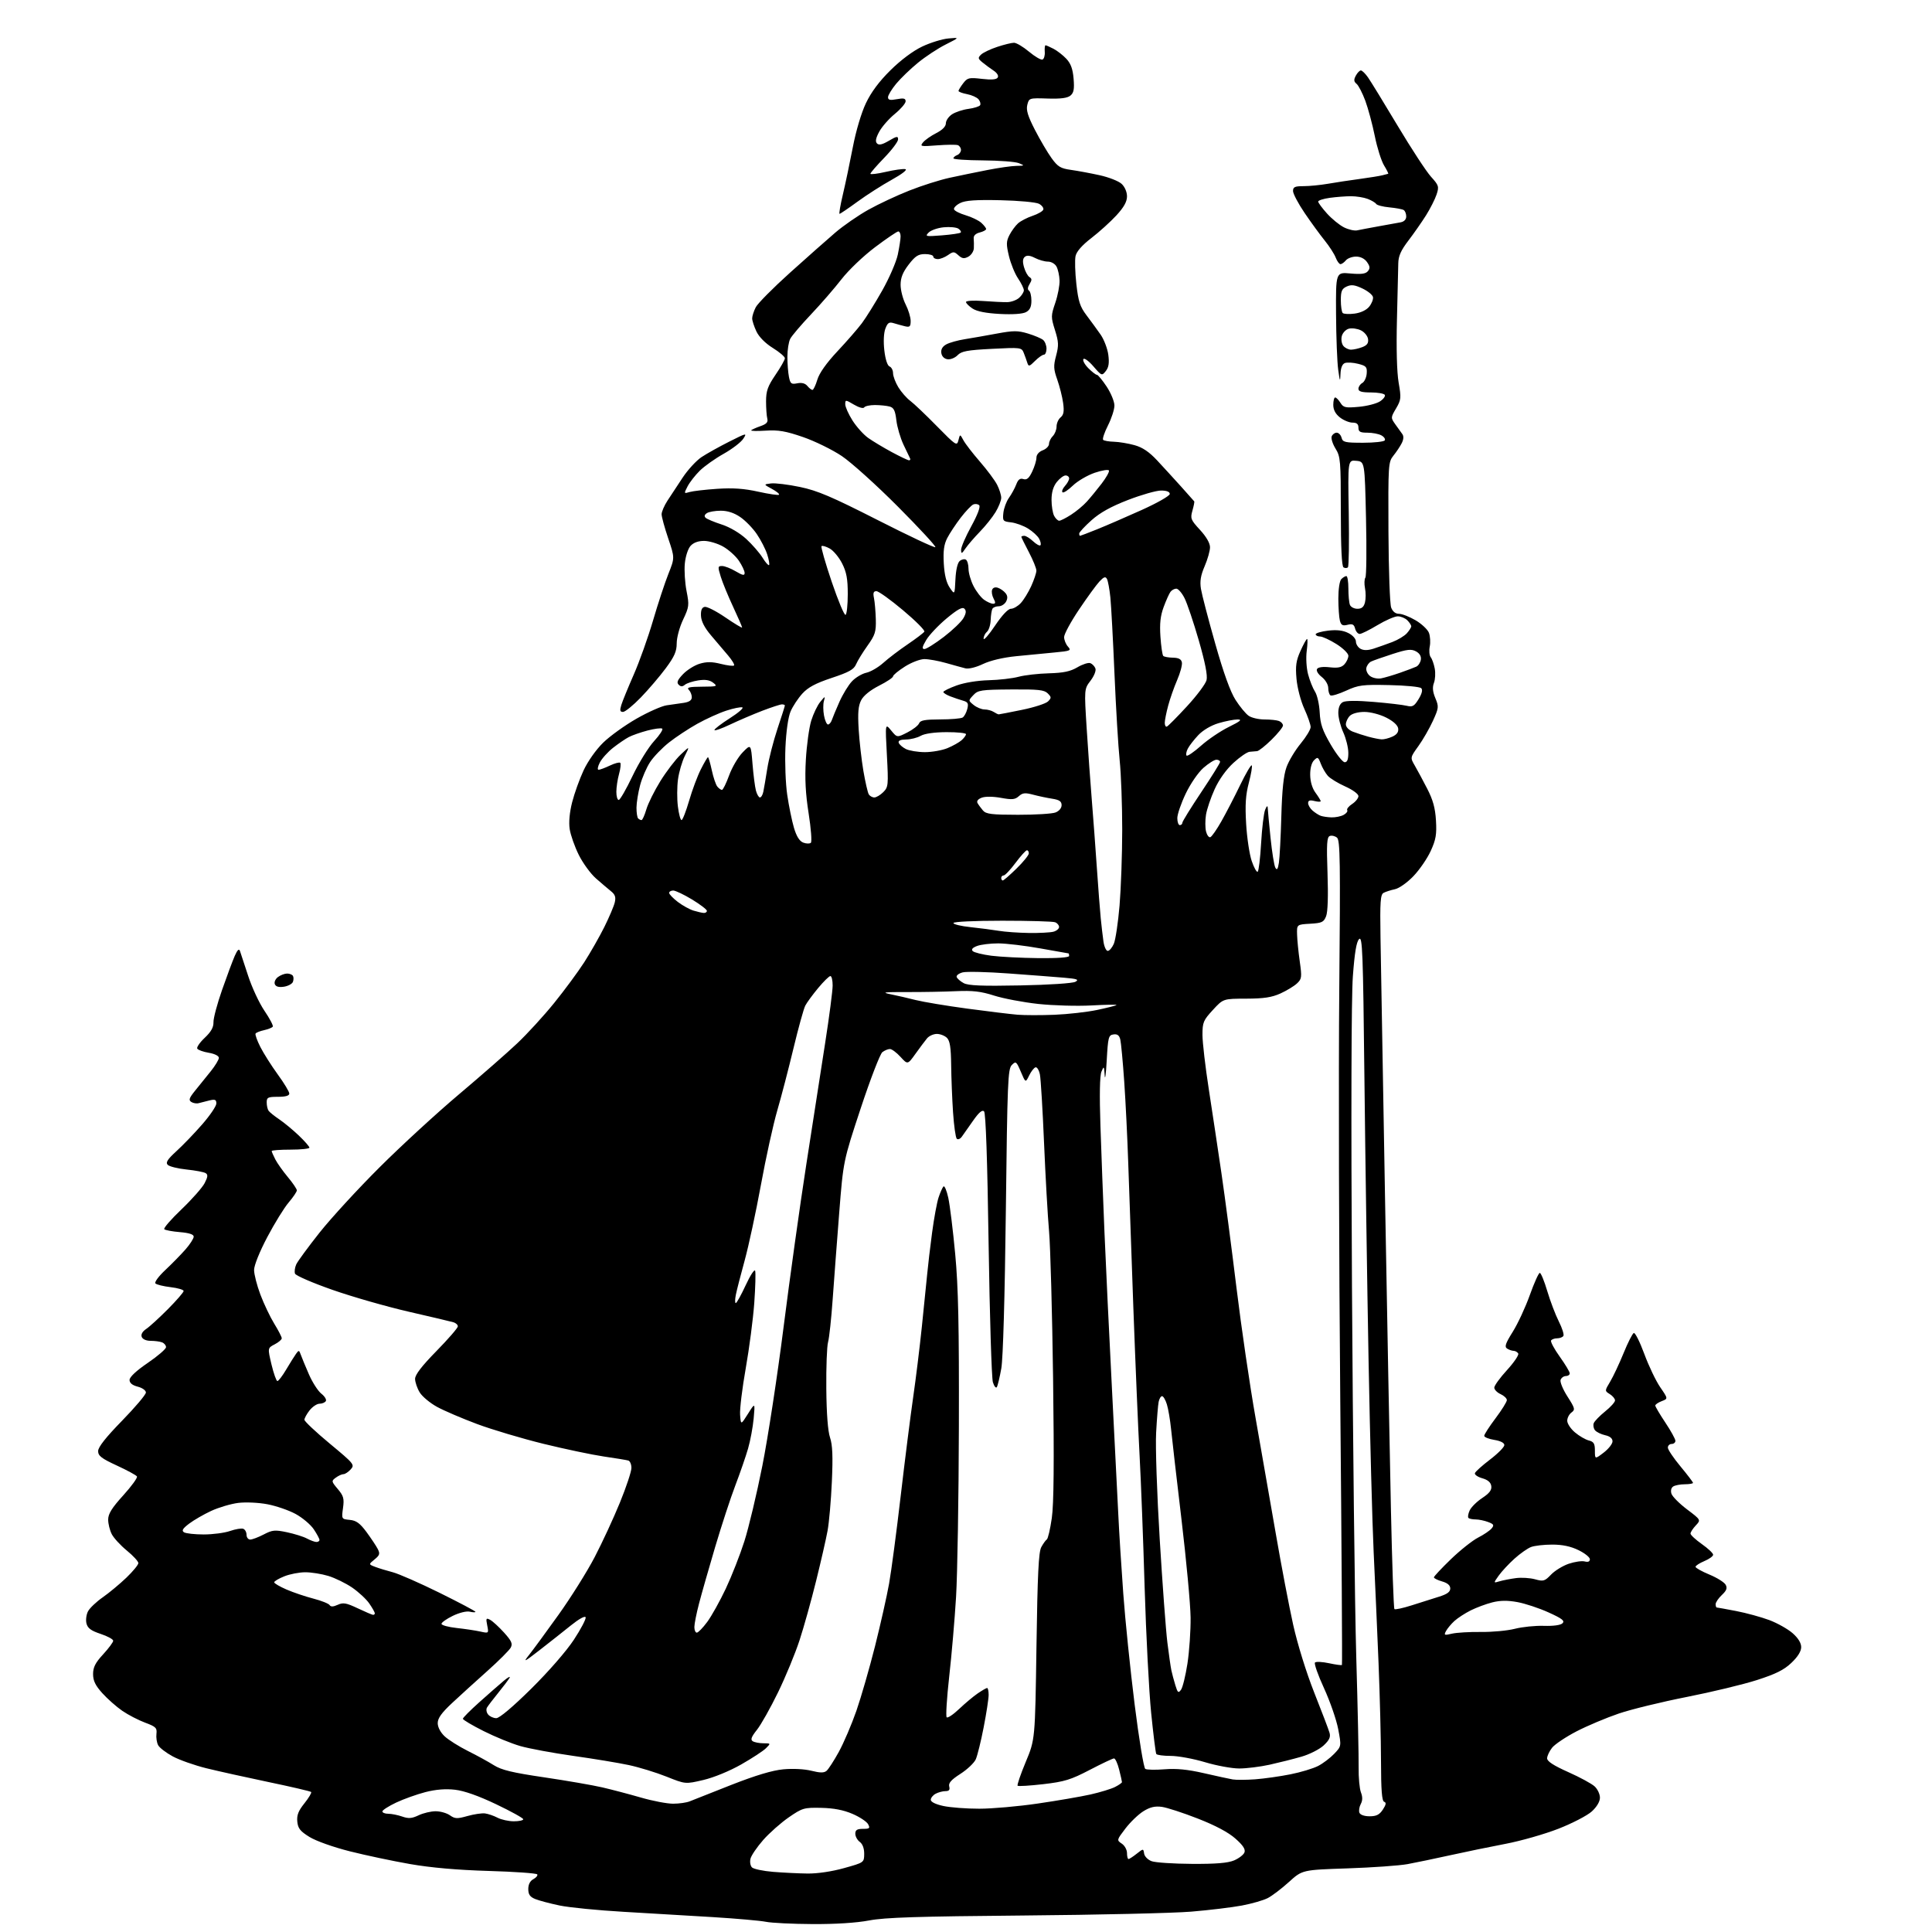 <?xml version="1.0" encoding="UTF-8" standalone="no"?>
<svg 
  version="1.1" 
  xmlns="http://www.w3.org/2000/svg" 
  xmlns:xlink="http://www.w3.org/1999/xlink" 
  xmlns:svg="http://www.w3.org/2000/svg"
  xmlns:rdf="http://www.w3.org/1999/02/22-rdf-syntax-ns#"
  xmlns:cc="http://creativecommons.org/ns#"
  xmlns:dc="http://purl.org/dc/elements/1.1/"
  viewBox="0 0 768 768"
  width="768"
  height="768"
>
<style>svg {background-color: white; }</style>"
<path stroke="none" fill="black" fill-rule="evenodd" d="M323.00,764.85C315.02,764.81 306.70,764.40 304.50,763.95C302.30,763.50 292.85,762.67 283.50,762.09C274.15,761.52 258.16,760.57 247.97,759.98C237.78,759.40 226.30,758.26 222.47,757.47C218.64,756.67 214.26,755.51 212.75,754.89C210.66,754.03 210.00,753.08 210.00,750.91C210.00,749.08 210.72,747.68 212.03,746.99C213.14,746.39 213.83,745.54 213.56,745.09C213.28,744.65 204.61,744.03 194.28,743.73C181.75,743.36 171.34,742.44 163.00,740.99C156.12,739.79 145.34,737.51 139.04,735.92C132.50,734.27 125.64,731.83 123.04,730.23C119.33,727.94 118.44,726.82 118.18,724.10C117.93,721.55 118.61,719.83 121.03,716.82C122.77,714.64 123.96,712.63 123.68,712.34C123.39,712.05 115.80,710.28 106.83,708.41C97.85,706.53 86.67,704.05 82.00,702.90C77.33,701.74 71.33,699.63 68.68,698.20C66.03,696.77 63.41,694.77 62.87,693.75C62.32,692.73 62.01,690.69 62.19,689.23C62.46,686.87 61.96,686.37 57.65,684.77C54.99,683.78 50.91,681.66 48.60,680.07C46.28,678.47 42.72,675.33 40.69,673.08C37.91,670.00 37.00,668.13 37.00,665.47C37.00,662.76 37.91,660.96 41.00,657.62C43.20,655.23 45.00,652.80 45.00,652.22C45.00,651.64 42.75,650.41 40.00,649.50C36.18,648.23 34.85,647.25 34.37,645.34C34.03,643.97 34.31,641.79 35.00,640.50C35.69,639.21 38.33,636.70 40.88,634.93C43.42,633.15 47.64,629.64 50.25,627.14C52.86,624.63 55.00,622.03 55.00,621.35C55.00,620.68 52.95,618.45 50.44,616.39C47.93,614.34 45.23,611.40 44.44,609.88C43.65,608.35 43.00,605.74 43.00,604.07C43.00,601.77 44.44,599.45 49.00,594.42C52.30,590.78 54.75,587.40 54.44,586.91C54.14,586.41 50.54,584.46 46.44,582.57C40.31,579.74 39.00,578.72 39.01,576.82C39.01,575.25 42.07,571.37 48.51,564.77C53.73,559.42 58.00,554.37 58.00,553.55C58.00,552.71 56.58,551.69 54.75,551.22C52.57,550.65 51.50,549.77 51.50,548.54C51.50,547.39 54.19,544.88 58.75,541.77C62.74,539.05 66.00,536.23 66.00,535.52C66.00,534.80 65.29,533.94 64.42,533.61C63.55,533.27 61.51,533.00 59.89,533.00C58.13,533.00 56.69,532.37 56.34,531.44C55.96,530.45 56.62,529.28 58.12,528.28C59.43,527.41 63.31,523.86 66.75,520.40C70.19,516.93 73.00,513.69 73.00,513.19C73.00,512.69 70.67,512.00 67.83,511.67C64.98,511.33 62.27,510.67 61.79,510.19C61.31,509.71 63.05,507.35 65.72,504.85C68.35,502.38 71.96,498.69 73.75,496.65C75.54,494.60 77.00,492.33 77.00,491.59C77.00,490.69 75.21,490.10 71.50,489.79C68.48,489.54 65.69,489.02 65.30,488.63C64.91,488.25 68.00,484.68 72.16,480.72C76.31,476.75 80.45,472.06 81.35,470.31C82.63,467.82 82.72,466.94 81.75,466.34C81.06,465.91 77.65,465.26 74.17,464.90C70.69,464.54 67.31,463.70 66.67,463.04C65.77,462.11 66.57,460.86 70.15,457.59C72.71,455.26 77.32,450.47 80.40,446.93C83.48,443.40 86.00,439.68 86.00,438.65C86.00,437.12 85.50,436.90 83.25,437.44C81.74,437.80 79.83,438.29 79.00,438.52C78.17,438.76 76.86,438.55 76.07,438.06C74.90,437.32 75.17,436.51 77.57,433.54C79.18,431.55 81.96,428.10 83.75,425.88C85.54,423.66 87.00,421.24 87.00,420.51C87.00,419.73 85.33,418.89 83.01,418.50C80.81,418.13 78.74,417.39 78.42,416.86C78.09,416.34 79.42,414.39 81.38,412.55C83.91,410.16 84.91,408.38 84.86,406.35C84.81,404.78 86.35,399.00 88.28,393.50C90.20,388.00 92.47,381.93 93.31,380.00C94.36,377.61 95.02,376.98 95.38,378.00C95.68,378.82 97.14,383.27 98.63,387.87C100.12,392.47 103.04,398.74 105.12,401.80C107.20,404.86 108.69,407.70 108.44,408.10C108.18,408.51 106.64,409.14 105.00,409.50C103.36,409.86 101.83,410.47 101.59,410.86C101.35,411.25 102.20,413.64 103.49,416.18C104.78,418.72 107.89,423.63 110.41,427.10C112.94,430.56 115.00,433.99 115.00,434.70C115.00,435.57 113.53,436.00 110.50,436.00C106.50,436.00 106.00,436.25 106.02,438.25C106.02,439.49 106.36,440.97 106.77,441.55C107.17,442.12 109.08,443.66 111.00,444.95C112.92,446.25 116.41,449.13 118.75,451.36C121.09,453.59 123.00,455.77 123.00,456.21C123.00,456.64 119.62,457.00 115.50,457.00C111.38,457.00 108.00,457.25 108.00,457.55C108.00,457.85 108.65,459.35 109.44,460.88C110.23,462.41 112.48,465.58 114.44,467.93C116.40,470.27 118.00,472.64 118.00,473.19C118.00,473.73 116.54,475.90 114.75,478.00C112.96,480.10 109.14,486.29 106.25,491.77C103.17,497.61 101.00,503.01 101.00,504.84C101.00,506.55 102.13,510.97 103.52,514.65C104.91,518.33 107.38,523.52 109.02,526.19C110.66,528.85 112.00,531.46 112.00,531.99C112.00,532.52 110.73,533.60 109.18,534.40C106.37,535.86 106.37,535.86 107.93,542.43C108.80,546.04 109.85,548.99 110.27,548.99C110.70,549.00 112.28,546.93 113.77,544.41C115.27,541.88 117.03,539.07 117.68,538.16C118.75,536.64 118.92,536.67 119.56,538.50C119.95,539.60 121.40,543.11 122.79,546.30C124.18,549.50 126.41,552.97 127.74,554.01C129.08,555.06 129.88,556.39 129.52,556.96C129.17,557.53 128.04,558.00 127.01,558.00C125.99,558.00 124.21,559.19 123.07,560.63C121.93,562.08 121.01,563.77 121.01,564.38C121.02,565.00 125.55,569.26 131.08,573.85C140.77,581.89 141.07,582.26 139.41,584.10C138.47,585.14 137.17,586.00 136.54,586.00C135.90,586.00 134.53,586.62 133.50,587.38C131.68,588.71 131.71,588.87 134.28,591.92C136.58,594.65 136.87,595.70 136.35,599.47C135.75,603.84 135.76,603.86 139.05,604.18C141.62,604.43 143.08,605.49 145.68,609.00C147.50,611.48 149.52,614.50 150.15,615.72C151.13,617.62 150.95,618.22 148.90,619.89C146.50,621.84 146.50,621.84 149.13,622.85C150.57,623.40 153.72,624.37 156.13,624.99C158.53,625.62 166.91,629.30 174.75,633.17C182.59,637.05 189.00,640.44 189.00,640.72C189.00,640.99 187.99,640.97 186.75,640.67C185.46,640.36 182.58,641.07 180.00,642.32C177.53,643.52 175.50,644.95 175.50,645.50C175.50,646.05 178.20,646.79 181.50,647.15C184.80,647.51 189.03,648.14 190.91,648.56C194.31,649.31 194.31,649.31 193.68,646.13C193.11,643.28 193.23,643.05 194.86,643.92C195.86,644.46 198.33,646.73 200.36,648.97C203.37,652.31 203.86,653.40 203.02,654.96C202.46,656.00 198.31,660.15 193.80,664.18C189.28,668.21 182.98,673.93 179.80,676.90C175.54,680.87 174.00,683.01 174.00,684.97C174.00,686.58 175.09,688.65 176.75,690.21C178.26,691.63 182.41,694.24 185.96,696.02C189.52,697.79 194.17,700.34 196.30,701.69C199.35,703.61 203.63,704.65 216.34,706.52C225.23,707.83 235.65,709.64 239.50,710.53C243.35,711.43 250.26,713.25 254.86,714.58C259.46,715.91 265.18,717.00 267.56,717.00C269.95,717.00 272.94,716.57 274.20,716.05C275.47,715.53 282.91,712.58 290.74,709.51C300.42,705.72 307.04,703.73 311.41,703.33C315.17,702.98 319.80,703.22 322.52,703.90C325.99,704.77 327.55,704.79 328.55,703.95C329.30,703.34 331.50,699.93 333.45,696.39C335.39,692.85 338.53,685.52 340.42,680.10C342.30,674.68 345.64,663.10 347.84,654.37C350.03,645.64 352.55,634.45 353.43,629.50C354.31,624.55 356.40,608.80 358.06,594.50C359.73,580.20 361.95,562.65 362.99,555.50C364.03,548.35 365.58,535.75 366.44,527.50C367.30,519.25 368.26,509.80 368.57,506.50C368.87,503.20 369.75,495.77 370.52,490.00C371.29,484.23 372.45,477.93 373.10,476.00C373.74,474.07 374.61,472.12 375.03,471.65C375.45,471.19 376.32,473.21 376.96,476.15C377.60,479.09 378.84,489.15 379.71,498.50C380.95,511.72 381.27,526.96 381.17,567.00C381.10,595.33 380.59,625.83 380.05,634.79C379.51,643.75 378.28,658.02 377.32,666.50C376.37,674.98 375.92,682.25 376.32,682.65C376.71,683.05 378.94,681.56 381.27,679.34C383.60,677.13 386.92,674.34 388.65,673.16C390.39,671.97 392.08,671.00 392.40,671.00C392.73,671.00 393.00,672.24 393.00,673.75C393.00,675.26 392.11,681.06 391.02,686.64C389.94,692.22 388.52,697.96 387.87,699.39C387.21,700.82 384.47,703.42 381.76,705.15C378.12,707.49 376.97,708.79 377.33,710.15C377.68,711.49 377.27,712.00 375.84,712.00C374.76,712.00 373.00,712.47 371.93,713.04C370.87,713.60 370.00,714.69 370.00,715.45C370.00,716.30 371.94,717.25 375.05,717.92C377.83,718.51 384.24,719.00 389.30,718.99C394.36,718.99 404.80,718.07 412.50,716.94C420.20,715.82 429.65,714.19 433.50,713.33C437.35,712.46 441.74,711.12 443.25,710.35C444.76,709.58 446.00,708.71 446.00,708.42C446.00,708.12 445.50,705.89 444.88,703.44C444.27,701.00 443.35,699.00 442.84,699.00C442.34,699.00 438.00,701.05 433.21,703.55C425.67,707.48 423.19,708.25 414.76,709.23C409.41,709.85 404.80,710.13 404.52,709.86C404.24,709.58 405.69,705.33 407.74,700.42C411.47,691.50 411.47,691.50 412.01,654.50C412.43,625.84 412.86,616.94 413.93,615.00C414.68,613.62 415.67,612.25 416.13,611.95C416.59,611.65 417.48,607.83 418.11,603.45C418.91,597.86 419.06,581.43 418.62,548.00C418.27,521.88 417.55,495.55 417.02,489.50C416.48,483.45 415.59,467.66 415.03,454.42C414.47,441.17 413.73,428.89 413.38,427.13C413.02,425.36 412.23,424.09 411.62,424.28C411.00,424.48 409.86,425.95 409.09,427.55C407.67,430.45 407.67,430.45 405.80,426.05C404.03,421.89 403.83,421.74 402.21,423.36C400.65,424.92 400.44,430.06 399.84,481.29C399.43,515.76 398.73,539.99 398.04,543.93C397.41,547.46 396.61,550.82 396.26,551.39C395.91,551.96 395.20,551.09 394.69,549.46C394.18,547.83 393.42,523.17 392.99,494.66C392.50,461.07 391.86,442.46 391.18,441.78C390.46,441.06 389.12,442.20 386.82,445.49C384.99,448.10 382.97,450.97 382.33,451.87C381.69,452.76 380.79,453.12 380.33,452.67C379.87,452.21 379.21,447.49 378.85,442.17C378.49,436.85 378.16,428.37 378.10,423.32C378.02,416.41 377.61,413.75 376.43,412.57C375.56,411.71 373.76,411.00 372.42,411.00C371.08,411.00 369.33,411.79 368.52,412.75C367.72,413.71 365.66,416.47 363.94,418.87C360.81,423.24 360.81,423.24 357.96,420.12C356.40,418.40 354.50,417.00 353.75,417.00C353.00,417.00 351.65,417.56 350.75,418.25C349.85,418.94 345.99,428.95 342.17,440.50C335.23,461.50 335.23,461.50 333.61,482.00C332.72,493.27 331.55,508.80 331.00,516.50C330.46,524.20 329.63,531.85 329.17,533.50C328.70,535.15 328.39,543.48 328.47,552.00C328.56,561.94 329.09,568.92 329.95,571.45C330.94,574.38 331.13,578.92 330.68,588.95C330.35,596.40 329.58,605.20 328.97,608.50C328.37,611.80 326.31,620.80 324.40,628.50C322.50,636.20 319.55,646.77 317.84,652.00C316.14,657.23 312.29,666.55 309.29,672.72C306.29,678.89 302.51,685.60 300.89,687.64C298.66,690.44 298.26,691.55 299.22,692.16C299.92,692.60 301.84,692.98 303.47,692.98C306.43,693.00 306.43,693.01 304.47,694.96C303.39,696.04 298.95,698.94 294.62,701.41C290.05,704.01 283.74,706.60 279.61,707.57C272.47,709.25 272.47,709.25 264.95,706.24C260.81,704.59 254.07,702.52 249.96,701.64C245.86,700.76 235.91,699.12 227.87,697.99C219.82,696.85 210.37,695.10 206.87,694.10C203.36,693.10 196.79,690.41 192.25,688.13C187.71,685.85 184.00,683.65 184.00,683.24C184.00,682.83 186.95,679.87 190.55,676.65C194.15,673.43 198.51,669.60 200.25,668.15C201.99,666.69 203.02,666.17 202.54,667.00C202.05,667.83 200.01,670.52 198.00,673.00C195.99,675.48 194.00,678.08 193.58,678.79C193.17,679.51 193.37,680.74 194.04,681.54C194.70,682.34 196.16,683.00 197.28,683.00C198.54,683.00 203.85,678.52 211.17,671.29C218.06,664.48 225.14,656.35 228.11,651.84C230.91,647.57 233.02,643.56 232.80,642.91C232.57,642.21 230.19,643.52 226.95,646.12C223.95,648.54 218.35,652.96 214.50,655.95C208.35,660.73 207.83,660.97 210.25,657.94C211.76,656.05 217.03,648.88 221.95,642.00C226.88,635.12 233.37,624.77 236.38,619.00C239.39,613.23 243.91,603.46 246.42,597.31C248.94,591.16 251.00,584.95 251.00,583.53C251.00,582.10 250.44,580.78 249.75,580.58C249.06,580.38 244.68,579.66 240.00,578.98C235.32,578.29 224.53,576.02 216.00,573.93C207.47,571.83 195.64,568.30 189.69,566.09C183.75,563.87 176.59,560.81 173.78,559.28C170.97,557.75 167.84,555.15 166.84,553.50C165.83,551.85 165.01,549.43 165.00,548.12C165.00,546.48 167.64,543.04 173.50,537.06C178.18,532.28 182.00,527.87 182.00,527.25C182.00,526.64 181.21,525.90 180.25,525.62C179.29,525.33 171.30,523.45 162.50,521.43C153.70,519.41 140.05,515.50 132.17,512.74C124.28,509.98 117.58,507.08 117.28,506.30C116.98,505.51 117.20,503.86 117.76,502.62C118.33,501.38 122.52,495.67 127.07,489.93C131.63,484.19 142.36,472.51 150.93,463.98C159.49,455.44 173.70,442.39 182.49,434.98C191.28,427.56 201.71,418.44 205.65,414.70C209.60,410.97 216.19,403.77 220.29,398.70C224.39,393.64 229.77,386.35 232.25,382.50C234.72,378.65 238.31,372.35 240.23,368.50C242.14,364.65 244.01,360.26 244.37,358.76C244.88,356.64 244.54,355.61 242.86,354.26C241.66,353.29 238.97,351.00 236.88,349.17C234.79,347.33 231.73,343.15 230.09,339.86C228.45,336.58 226.82,331.95 226.46,329.58C226.05,326.85 226.41,322.94 227.44,318.89C228.34,315.37 230.38,309.68 231.99,306.22C233.70,302.57 236.96,297.96 239.79,295.20C242.47,292.59 248.45,288.29 253.08,285.65C257.71,283.01 263.07,280.64 265.00,280.37C266.93,280.11 269.96,279.67 271.75,279.40C274.00,279.06 275.00,278.37 275.00,277.15C275.00,276.19 274.46,274.86 273.80,274.20C272.87,273.27 274.03,272.99 279.05,272.97C285.06,272.94 285.36,272.83 283.50,271.40C282.09,270.31 280.34,270.04 277.55,270.47C275.38,270.81 273.00,271.59 272.26,272.20C271.27,273.02 270.61,273.01 269.76,272.16C268.90,271.30 269.33,270.27 271.52,267.98C273.11,266.32 276.09,264.45 278.14,263.84C280.91,263.01 283.05,263.03 286.55,263.91C289.13,264.56 291.49,264.84 291.79,264.54C292.10,264.24 291.03,262.44 289.42,260.55C287.81,258.66 284.77,255.07 282.65,252.58C280.08,249.56 278.75,246.97 278.65,244.81C278.55,242.55 278.99,241.47 280.12,241.24C281.01,241.05 284.72,242.95 288.37,245.45C292.02,247.94 295.00,249.74 295.00,249.43C295.00,249.12 293.39,245.41 291.41,241.18C289.44,236.96 287.23,231.59 286.51,229.25C285.29,225.31 285.33,225.00 287.04,225.00C288.06,225.00 290.49,225.94 292.44,227.10C295.25,228.76 296.00,228.89 296.00,227.75C296.00,226.95 294.97,224.77 293.72,222.91C292.47,221.05 289.65,218.52 287.47,217.28C285.29,216.04 281.88,215.03 279.90,215.02C277.57,215.01 275.68,215.70 274.51,216.99C273.49,218.12 272.50,221.16 272.23,224.00C271.96,226.76 272.27,231.70 272.92,234.98C274.02,240.57 273.93,241.27 271.54,246.32C270.12,249.32 269.00,253.48 269.00,255.74C269.00,258.94 268.10,260.99 264.65,265.64C262.26,268.86 257.80,274.09 254.74,277.25C251.68,280.41 248.49,283.00 247.66,283.00C246.46,283.00 246.32,282.41 246.98,280.25C247.44,278.74 249.67,273.30 251.92,268.17C254.18,263.04 257.63,253.36 259.59,246.67C261.55,239.98 264.30,231.63 265.70,228.12C268.24,221.74 268.24,221.74 265.62,214.00C264.18,209.74 263.00,205.44 263.00,204.43C263.00,203.43 264.04,201.01 265.31,199.05C266.58,197.10 269.31,192.96 271.37,189.85C273.43,186.74 276.81,183.07 278.89,181.69C280.96,180.32 285.91,177.56 289.88,175.56C296.83,172.06 297.03,172.02 295.45,174.43C294.55,175.81 291.04,178.49 287.66,180.39C284.27,182.29 280.01,185.31 278.18,187.11C276.35,188.91 274.17,191.71 273.33,193.33C271.83,196.24 271.84,196.27 274.15,195.58C275.44,195.20 280.38,194.63 285.11,194.31C291.37,193.89 295.83,194.21 301.44,195.46C305.69,196.40 309.39,196.94 309.67,196.66C309.96,196.38 308.68,195.33 306.84,194.34C303.50,192.53 303.50,192.53 306.50,192.17C308.15,191.97 313.32,192.60 318.00,193.58C324.96,195.03 330.55,197.41 348.87,206.72C361.17,212.98 371.50,217.84 371.82,217.51C372.14,217.19 365.45,209.94 356.95,201.41C348.45,192.87 338.40,183.81 334.62,181.28C330.83,178.74 323.90,175.35 319.20,173.73C312.33,171.36 309.44,170.87 304.37,171.19C300.91,171.41 298.32,171.34 298.61,171.04C298.90,170.75 300.57,170.00 302.32,169.39C304.72,168.55 305.38,167.82 305.01,166.39C304.74,165.35 304.52,162.25 304.52,159.50C304.53,155.38 305.18,153.54 308.26,149.01C310.32,146.00 312.00,143.03 312.00,142.41C312.00,141.80 309.84,139.95 307.19,138.31C304.24,136.48 301.72,133.94 300.69,131.76C299.76,129.80 299.00,127.46 299.00,126.55C299.00,125.64 299.65,123.65 300.43,122.13C301.22,120.60 307.33,114.44 314.01,108.43C320.69,102.42 328.79,95.24 332.01,92.49C335.22,89.73 341.15,85.63 345.18,83.38C349.20,81.13 356.55,77.69 361.50,75.74C366.45,73.78 373.65,71.50 377.50,70.67C381.35,69.83 388.11,68.44 392.52,67.58C396.94,66.71 402.11,65.97 404.02,65.94C407.37,65.88 407.41,65.83 405.00,64.85C403.62,64.29 397.21,63.80 390.75,63.76C384.29,63.72 379.00,63.35 379.00,62.95C379.00,62.54 379.68,61.95 380.50,61.64C381.32,61.32 382.00,60.41 382.00,59.61C382.00,58.82 381.44,57.96 380.75,57.70C380.06,57.45 376.35,57.49 372.50,57.78C365.94,58.29 365.59,58.22 366.93,56.59C367.72,55.63 370.08,53.98 372.18,52.91C374.64,51.65 376.00,50.26 376.00,49.00C376.00,47.93 377.11,46.32 378.46,45.43C379.82,44.55 382.75,43.57 384.99,43.28C387.22,42.98 389.30,42.32 389.61,41.82C389.92,41.32 389.64,40.27 388.99,39.48C388.33,38.70 386.27,37.77 384.40,37.42C382.53,37.06 381.01,36.49 381.02,36.14C381.03,35.79 381.88,34.42 382.89,33.10C384.58,30.90 385.21,30.75 390.31,31.35C394.15,31.80 396.11,31.64 396.61,30.82C397.04,30.12 396.38,29.00 394.97,28.07C393.67,27.21 391.68,25.74 390.55,24.81C388.73,23.32 388.67,22.97 390.00,21.69C390.82,20.90 393.72,19.52 396.43,18.63C399.14,17.73 402.13,17.00 403.08,17.00C404.03,17.00 406.72,18.59 409.04,20.54C411.37,22.48 413.78,23.90 414.39,23.68C415.00,23.46 415.42,22.09 415.31,20.64C415.21,19.19 415.34,18.00 415.61,18.00C415.88,18.00 417.31,18.63 418.80,19.40C420.28,20.18 422.59,21.97 423.92,23.40C425.66,25.26 426.46,27.47 426.77,31.28C427.12,35.43 426.84,36.89 425.51,38.00C424.31,38.99 421.61,39.34 416.43,39.17C409.15,38.93 409.05,38.97 408.37,41.67C407.85,43.75 408.57,46.13 411.41,51.65C413.47,55.64 416.44,60.69 418.03,62.88C420.49,66.29 421.61,66.96 425.71,67.53C428.34,67.90 433.48,68.85 437.11,69.65C440.75,70.45 444.69,71.99 445.86,73.09C447.12,74.26 448.00,76.30 448.00,78.06C448.00,80.18 446.77,82.38 443.75,85.66C441.41,88.19 436.95,92.23 433.83,94.63C430.14,97.47 427.95,99.97 427.55,101.78C427.21,103.31 427.36,108.31 427.87,112.89C428.65,119.86 429.31,121.90 431.93,125.36C433.65,127.64 436.17,131.09 437.52,133.03C438.87,134.98 440.24,138.58 440.57,141.03C441.00,144.30 440.73,146.04 439.57,147.50C438.02,149.46 437.92,149.42 434.63,145.62C432.79,143.48 431.00,142.19 430.66,142.75C430.31,143.30 431.21,144.94 432.65,146.38C434.09,147.82 435.62,149.00 436.04,149.00C436.47,149.00 438.20,151.10 439.91,153.67C441.61,156.24 443.00,159.63 443.00,161.20C443.00,162.78 441.84,166.35 440.43,169.13C439.02,171.92 438.16,174.49 438.52,174.85C438.87,175.21 440.82,175.55 442.83,175.60C444.85,175.66 448.52,176.27 451.00,176.96C454.18,177.84 456.81,179.62 460.00,183.04C462.47,185.70 466.75,190.36 469.50,193.42C472.25,196.47 474.60,199.11 474.73,199.30C474.86,199.48 474.53,201.14 474.01,202.98C473.12,206.08 473.34,206.65 477.02,210.64C479.52,213.35 481.00,215.92 481.00,217.54C481.00,218.97 480.04,222.35 478.87,225.07C477.29,228.74 476.91,231.06 477.39,234.07C477.75,236.29 480.29,246.06 483.05,255.76C486.37,267.50 489.09,275.02 491.15,278.23C492.85,280.89 495.19,283.72 496.35,284.53C497.50,285.34 500.33,286.00 502.64,286.00C504.95,286.00 507.55,286.27 508.42,286.61C509.29,286.94 510.00,287.75 510.00,288.40C510.00,289.05 507.96,291.58 505.47,294.03C502.98,296.48 500.39,298.53 499.72,298.59C499.05,298.65 497.70,298.76 496.73,298.85C495.75,298.93 492.87,300.91 490.32,303.25C487.45,305.88 484.60,309.85 482.86,313.68C481.31,317.07 479.76,321.66 479.40,323.88C479.05,326.09 479.06,329.08 479.42,330.52C479.78,331.96 480.54,332.99 481.11,332.80C481.69,332.60 483.67,329.76 485.53,326.47C487.39,323.19 490.74,316.72 492.97,312.10C495.21,307.49 497.28,303.95 497.58,304.24C497.87,304.54 497.36,307.64 496.44,311.14C495.16,316.01 494.91,319.85 495.36,327.50C495.68,333.00 496.68,339.64 497.57,342.25C498.46,344.86 499.53,346.79 499.94,346.54C500.35,346.28 500.97,341.19 501.31,335.21C501.65,329.24 502.37,323.26 502.90,321.93C503.52,320.37 503.90,320.09 503.94,321.14C503.97,322.05 504.48,327.42 505.06,333.08C505.64,338.75 506.50,344.07 506.97,344.91C507.61,346.06 507.97,345.57 508.38,342.97C508.68,341.06 509.12,332.75 509.35,324.50C509.64,313.98 510.25,308.14 511.41,304.95C512.31,302.45 514.84,298.24 517.03,295.59C519.21,292.95 521.00,289.99 521.00,289.01C521.00,288.04 519.86,284.76 518.47,281.72C517.05,278.61 515.70,273.42 515.38,269.85C514.92,264.69 515.22,262.61 516.96,258.75C518.13,256.14 519.31,254.00 519.58,254.00C519.85,254.00 519.78,256.15 519.44,258.78C519.08,261.46 519.32,265.51 519.98,268.03C520.63,270.49 521.87,273.61 522.74,274.96C523.61,276.31 524.44,280.01 524.60,283.18C524.83,287.82 525.68,290.31 528.98,295.97C531.24,299.84 533.74,303.00 534.54,303.00C535.56,303.00 535.99,301.88 535.98,299.25C535.97,297.19 535.07,293.54 533.98,291.14C532.89,288.74 532.00,285.27 532.00,283.43C532.00,281.21 532.62,279.74 533.81,279.10C534.95,278.49 539.47,278.46 546.06,279.02C551.80,279.50 557.71,280.19 559.20,280.56C561.51,281.12 562.19,280.73 563.93,277.88C565.26,275.69 565.61,274.21 564.96,273.56C564.42,273.02 558.70,272.46 552.24,272.33C541.61,272.10 540.01,272.31 535.15,274.53C532.20,275.88 529.39,276.74 528.89,276.43C528.40,276.13 528.00,274.82 528.00,273.51C528.00,272.16 526.90,270.28 525.42,269.11C523.93,267.95 523.14,266.59 523.55,265.92C523.99,265.21 525.90,264.95 528.59,265.26C531.85,265.62 533.30,265.32 534.46,264.04C535.31,263.11 536.00,261.59 536.00,260.67C536.00,259.75 533.86,257.66 531.25,256.02C528.64,254.38 525.71,253.03 524.75,253.02C523.79,253.01 523.00,252.61 523.00,252.14C523.00,251.67 525.23,251.01 527.95,250.69C531.39,250.28 533.84,250.57 535.95,251.63C537.74,252.52 539.00,253.93 539.00,255.04C539.00,256.08 539.84,257.38 540.87,257.93C542.13,258.60 543.82,258.57 546.12,257.82C547.98,257.21 551.30,256.03 553.50,255.20C555.70,254.36 558.29,252.80 559.25,251.73C560.21,250.65 561.00,249.41 561.00,248.96C561.00,248.51 560.29,247.44 559.43,246.57C558.56,245.71 556.85,245.00 555.62,245.00C554.39,245.00 550.77,246.58 547.57,248.50C544.37,250.43 541.19,252.00 540.50,252.00C539.80,252.00 538.98,251.04 538.68,249.88C538.24,248.20 537.61,247.88 535.68,248.37C533.72,248.86 533.11,248.53 532.63,246.74C532.30,245.51 532.02,241.55 532.01,237.95C532.01,234.17 532.51,230.89 533.20,230.20C533.86,229.54 534.76,229.00 535.20,229.00C535.64,229.00 536.00,231.21 536.00,233.92C536.00,236.62 536.27,239.55 536.61,240.42C536.94,241.29 538.28,242.00 539.59,242.00C541.30,242.00 542.14,241.29 542.60,239.46C542.95,238.07 542.96,235.53 542.61,233.82C542.27,232.11 542.34,230.22 542.76,229.61C543.18,229.00 543.29,218.38 543.01,206.00C542.50,183.50 542.50,183.50 539.15,183.18C535.79,182.86 535.79,182.86 536.15,203.84C536.34,215.39 536.19,225.14 535.82,225.51C535.44,225.89 534.65,225.90 534.07,225.54C533.36,225.11 533.00,217.51 533.00,203.31C533.00,183.15 532.86,181.51 530.90,178.34C529.75,176.48 529.06,174.29 529.37,173.47C529.68,172.66 530.57,172.00 531.35,172.00C532.13,172.00 533.00,172.90 533.29,174.00C533.76,175.79 534.65,176.00 541.85,176.00C546.27,176.00 550.15,175.57 550.47,175.05C550.79,174.53 550.17,173.63 549.09,173.05C548.01,172.47 545.53,172.00 543.57,172.00C540.67,172.00 540.00,171.63 540.00,170.00C540.00,168.56 539.33,168.00 537.63,168.00C536.33,168.00 534.08,167.07 532.63,165.93C530.86,164.53 530.00,162.90 530.00,160.93C530.00,159.32 530.34,158.00 530.76,158.00C531.18,158.00 532.12,158.96 532.85,160.13C534.04,162.03 534.82,162.20 540.13,161.72C543.40,161.43 547.19,160.45 548.57,159.55C549.94,158.65 550.80,157.48 550.47,156.96C550.15,156.43 547.66,156.00 544.94,156.00C541.29,156.00 540.00,155.62 540.00,154.55C540.00,153.75 540.69,152.71 541.54,152.24C542.38,151.77 543.17,150.06 543.29,148.46C543.48,145.86 543.09,145.43 539.86,144.62C537.86,144.11 535.50,143.98 534.61,144.32C533.56,144.72 532.95,146.26 532.86,148.72C532.74,151.95 532.61,151.70 531.96,147.00C531.54,143.97 531.15,134.01 531.10,124.84C531.00,108.19 531.00,108.19 536.78,108.71C541.08,109.10 542.86,108.87 543.75,107.80C544.69,106.67 544.61,105.89 543.41,104.18C542.46,102.82 540.83,102.00 539.07,102.00C537.51,102.00 535.68,102.68 535.00,103.50C534.32,104.33 533.35,105.00 532.85,105.00C532.36,105.00 531.51,103.83 530.96,102.40C530.42,100.98 528.46,97.94 526.62,95.65C524.77,93.37 521.17,88.43 518.63,84.69C516.08,80.94 514.00,77.00 514.00,75.94C514.00,74.33 514.71,74.00 518.19,74.00C520.49,74.00 524.88,73.57 527.94,73.04C531.00,72.51 536.65,71.65 540.50,71.14C544.35,70.62 548.40,69.96 549.50,69.68C550.60,69.39 551.65,69.12 551.83,69.08C552.01,69.03 551.27,67.54 550.18,65.75C549.09,63.96 547.43,58.71 546.50,54.07C545.56,49.44 543.87,43.14 542.74,40.07C541.60,37.01 540.04,33.97 539.26,33.33C538.16,32.43 538.09,31.70 538.96,30.08C539.57,28.94 540.47,28.00 540.97,28.00C541.46,28.00 542.73,29.24 543.79,30.75C544.85,32.26 550.16,40.92 555.59,50.00C561.02,59.08 566.97,68.17 568.82,70.22C571.95,73.68 572.10,74.17 571.06,77.32C570.45,79.17 568.56,82.90 566.87,85.60C565.17,88.29 562.01,92.82 559.85,95.65C556.90,99.51 555.89,101.77 555.84,104.65C555.80,106.77 555.56,116.83 555.31,127.00C555.02,138.54 555.27,147.98 555.98,152.09C557.04,158.19 556.96,158.95 554.96,162.35C552.83,165.96 552.82,166.08 554.64,168.65C555.66,170.10 556.93,171.86 557.45,172.56C558.05,173.39 557.97,174.67 557.21,176.17C556.56,177.45 555.08,179.68 553.91,181.12C551.87,183.66 551.81,184.64 551.93,211.39C552.01,226.60 552.49,240.16 553.01,241.52C553.61,243.12 554.73,244.00 556.14,244.00C557.34,244.00 560.30,245.16 562.71,246.57C565.13,247.99 567.52,250.24 568.03,251.57C568.53,252.91 568.68,255.35 568.35,257.00C568.02,258.65 568.19,260.56 568.73,261.25C569.28,261.94 570.00,263.96 570.33,265.75C570.67,267.54 570.53,270.11 570.01,271.47C569.35,273.22 569.51,274.98 570.58,277.54C572.00,280.93 571.94,281.44 569.59,286.59C568.21,289.60 565.62,294.10 563.82,296.60C560.55,301.15 560.55,301.15 562.40,304.33C563.41,306.07 565.63,310.20 567.33,313.50C569.63,317.96 570.53,321.21 570.82,326.17C571.15,331.70 570.79,333.78 568.73,338.28C567.36,341.27 564.28,345.76 561.87,348.27C559.41,350.84 556.19,353.12 554.50,353.48C552.85,353.83 550.83,354.48 550.00,354.92C548.74,355.59 548.54,358.43 548.77,372.61C548.91,381.90 549.71,427.98 550.55,475.00C551.38,522.02 552.44,578.18 552.91,599.79C553.37,621.40 554.00,639.33 554.30,639.63C554.60,639.93 557.69,639.26 561.17,638.15C564.65,637.03 569.52,635.49 572.00,634.72C575.24,633.72 576.50,632.81 576.50,631.45C576.50,630.19 575.43,629.27 573.25,628.64C571.46,628.13 570.00,627.40 570.00,627.02C570.00,626.64 573.04,623.40 576.75,619.81C580.46,616.23 585.33,612.36 587.57,611.22C589.80,610.08 592.22,608.45 592.93,607.59C594.03,606.26 593.82,605.88 591.54,605.02C590.07,604.46 587.85,604.00 586.60,604.00C585.35,604.00 584.06,603.73 583.73,603.40C583.40,603.07 583.62,601.74 584.21,600.44C584.80,599.14 587.05,596.91 589.21,595.48C592.08,593.58 593.04,592.31 592.81,590.73C592.60,589.26 591.44,588.26 589.22,587.63C587.41,587.11 586.10,586.20 586.30,585.60C586.49,584.99 589.21,582.56 592.33,580.18C595.45,577.80 598.00,575.22 598.00,574.44C598.00,573.56 596.48,572.78 594.00,572.38C591.80,572.03 590.00,571.30 590.00,570.76C590.00,570.22 592.02,567.08 594.50,563.79C596.98,560.50 599.00,557.24 599.00,556.56C599.00,555.88 597.88,554.81 596.50,554.18C595.12,553.56 594.00,552.39 594.00,551.60C594.00,550.81 596.28,547.66 599.08,544.61C601.87,541.55 603.87,538.59 603.52,538.03C603.17,537.46 602.35,536.99 601.69,536.98C601.04,536.98 599.87,536.57 599.11,536.09C597.99,535.38 598.42,534.08 601.35,529.40C603.35,526.21 606.40,519.64 608.13,514.80C609.86,509.96 611.64,506.00 612.09,506.00C612.55,506.00 613.89,509.26 615.07,513.25C616.26,517.24 618.32,522.65 619.65,525.29C620.98,527.92 621.80,530.51 621.48,531.04C621.15,531.57 620.04,532.00 619.00,532.00C617.96,532.00 616.88,532.39 616.58,532.87C616.29,533.35 617.83,536.24 620.02,539.29C622.21,542.35 624.00,545.33 624.00,545.92C624.00,546.52 623.31,547.00 622.47,547.00C621.63,547.00 620.68,547.67 620.36,548.50C620.05,549.32 621.27,552.30 623.08,555.12C626.09,559.82 626.23,560.36 624.69,561.49C623.76,562.17 623.00,563.64 623.00,564.77C623.00,565.90 624.38,567.99 626.08,569.41C627.77,570.84 630.24,572.27 631.58,572.61C633.55,573.10 634.00,573.85 634.00,576.66C634.00,580.10 634.00,580.10 637.50,577.43C639.42,575.96 641.00,573.95 641.00,572.96C641.00,571.78 639.99,570.94 638.07,570.52C636.46,570.16 634.65,569.28 634.05,568.56C633.45,567.84 633.23,566.57 633.54,565.74C633.86,564.91 635.90,562.81 638.06,561.07C640.23,559.33 642.00,557.36 642.00,556.69C642.00,556.03 641.07,554.90 639.93,554.19C637.86,552.90 637.86,552.90 640.08,549.20C641.30,547.16 643.69,542.07 645.40,537.89C647.10,533.70 648.93,530.10 649.46,529.89C649.99,529.67 651.87,533.42 653.64,538.22C655.41,543.01 658.26,548.98 659.98,551.47C663.10,556.01 663.10,556.01 660.55,556.98C659.15,557.51 658.00,558.30 658.00,558.73C658.00,559.15 659.80,562.20 662.00,565.50C664.20,568.80 666.00,572.06 666.00,572.75C666.00,573.44 665.33,574.00 664.50,574.00C663.67,574.00 663.00,574.65 663.00,575.45C663.00,576.24 665.25,579.60 668.00,582.90C670.75,586.21 673.00,589.16 673.00,589.46C673.00,589.76 671.54,590.01 669.75,590.02C667.96,590.02 665.89,590.42 665.14,590.89C664.32,591.41 664.04,592.55 664.43,593.78C664.79,594.90 667.57,597.70 670.62,600.00C676.17,604.19 676.17,604.19 674.08,606.41C672.94,607.63 672.00,609.08 672.00,609.62C672.00,610.17 674.03,612.04 676.50,613.79C678.98,615.53 681.00,617.44 681.00,618.03C681.00,618.62 679.42,619.76 677.50,620.56C675.58,621.37 674.00,622.39 674.00,622.83C674.00,623.27 676.48,624.66 679.52,625.92C682.56,627.18 685.46,629.00 685.98,629.97C686.70,631.30 686.33,632.28 684.46,634.04C683.11,635.31 682.00,636.95 682.00,637.67C682.00,638.40 682.19,639.00 682.41,639.00C682.64,639.00 686.13,639.64 690.16,640.41C694.20,641.19 700.12,642.81 703.33,644.01C706.54,645.22 710.70,647.56 712.58,649.21C714.80,651.15 716.00,653.11 716.00,654.76C716.00,656.42 714.65,658.60 712.12,661.00C709.15,663.83 705.91,665.44 698.37,667.86C692.94,669.60 680.40,672.62 670.50,674.57C660.60,676.52 648.45,679.48 643.50,681.16C638.55,682.84 631.00,686.02 626.72,688.23C622.45,690.44 618.06,693.38 616.97,694.76C615.89,696.14 615.00,698.04 615.00,698.98C615.00,700.15 617.61,701.85 623.40,704.43C628.03,706.49 632.75,709.05 633.90,710.13C635.06,711.20 636.00,713.21 636.00,714.60C636.00,716.16 634.77,718.24 632.76,720.08C630.97,721.71 625.01,724.80 619.51,726.95C614.00,729.10 604.55,731.80 598.50,732.95C592.45,734.10 582.55,736.14 576.50,737.48C570.45,738.82 562.80,740.41 559.50,741.02C556.20,741.62 545.44,742.38 535.59,742.71C517.68,743.31 517.68,743.31 512.38,748.11C509.47,750.75 505.68,753.63 503.97,754.51C502.26,755.40 497.63,756.73 493.68,757.48C489.73,758.22 480.65,759.32 473.50,759.91C466.35,760.50 436.43,761.19 407.00,761.44C364.81,761.80 351.81,762.21 345.50,763.41C340.47,764.37 332.13,764.90 323.00,764.85zM321.00,744.76C324.93,744.81 330.67,743.96 335.50,742.61C343.50,740.38 343.50,740.38 343.53,736.94C343.55,734.77 342.90,733.02 341.78,732.19C340.80,731.47 340.00,730.01 340.00,728.94C340.00,727.45 340.70,727.00 343.04,727.00C345.68,727.00 345.94,726.76 345.08,725.14C344.53,724.12 341.74,722.27 338.87,721.04C335.28,719.50 331.44,718.76 326.46,718.65C319.60,718.51 318.97,718.69 313.55,722.42C310.42,724.58 305.85,728.63 303.39,731.42C300.94,734.21 298.67,737.55 298.34,738.82C298.01,740.10 298.27,741.68 298.92,742.32C299.57,742.97 303.34,743.76 307.30,744.09C311.26,744.41 317.43,744.72 321.00,744.76zM473.78,740.92C483.30,740.98 488.05,740.59 490.55,739.55C492.46,738.74 494.33,737.31 494.69,736.37C495.16,735.13 494.15,733.57 491.10,730.87C488.31,728.39 483.18,725.66 476.17,722.92C470.30,720.62 463.84,718.52 461.82,718.25C459.12,717.89 457.16,718.35 454.54,719.98C452.56,721.20 449.34,724.29 447.39,726.84C443.88,731.44 443.87,731.50 445.92,732.87C447.07,733.62 448.00,735.31 448.00,736.62C448.00,737.93 448.27,739.00 448.59,739.00C448.92,739.00 450.38,738.06 451.84,736.90C454.50,734.80 454.50,734.80 454.81,736.84C454.98,737.97 456.31,739.31 457.81,739.86C459.29,740.40 466.48,740.88 473.78,740.92zM204.25,723.99C206.31,724.00 208.00,723.63 208.00,723.18C208.00,722.73 203.16,720.05 197.25,717.23C190.20,713.87 184.57,711.88 180.90,711.45C177.12,711.02 173.29,711.32 169.11,712.39C165.71,713.27 160.46,715.14 157.46,716.56C154.46,717.98 152.00,719.56 152.00,720.07C152.00,720.58 153.06,721.00 154.35,721.00C155.64,721.00 158.13,721.50 159.87,722.10C162.41,722.99 163.71,722.89 166.42,721.60C168.28,720.72 171.32,720.00 173.18,720.00C175.04,720.00 177.59,720.72 178.85,721.61C180.86,723.02 181.73,723.05 185.82,721.90C188.40,721.17 191.53,720.71 192.78,720.86C194.04,721.02 196.29,721.79 197.78,722.57C199.28,723.35 202.19,723.99 204.25,723.99zM544.45,722.00C547.15,722.00 548.36,721.38 549.71,719.33C550.99,717.37 551.13,716.54 550.23,716.24C549.33,715.94 548.99,711.65 548.97,700.17C548.96,691.55 548.51,673.92 547.99,661.00C547.46,648.08 546.59,628.27 546.05,617.00C545.51,605.73 544.60,571.52 544.03,541.00C543.47,510.48 542.72,459.92 542.38,428.66C541.83,378.19 541.59,371.98 540.26,373.31C539.20,374.37 538.48,378.69 537.78,388.15C537.17,396.51 537.04,442.64 537.43,511.50C537.78,572.00 538.54,638.15 539.13,658.50C539.72,678.85 540.14,698.71 540.08,702.64C540.02,706.57 540.43,710.99 540.98,712.46C541.69,714.30 541.67,715.75 540.92,717.14C540.33,718.25 540.09,719.80 540.39,720.58C540.72,721.43 542.34,722.00 544.45,722.00zM499.00,707.30C502.57,707.03 508.85,706.14 512.95,705.32C517.05,704.51 522.00,703.01 523.95,702.01C525.90,701.01 528.79,698.82 530.37,697.16C533.24,694.14 533.24,694.14 531.95,687.32C531.23,683.57 528.69,676.26 526.31,671.07C523.92,665.88 522.31,661.29 522.73,660.88C523.15,660.46 525.67,660.59 528.32,661.16C530.97,661.73 533.28,662.04 533.44,661.85C533.61,661.66 533.31,614.48 532.78,557.00C532.25,499.52 532.07,425.88 532.38,393.34C532.85,342.36 532.73,334.02 531.48,332.98C530.68,332.32 529.39,332.02 528.61,332.32C527.46,332.76 527.29,335.44 527.71,347.18C528.02,356.14 527.82,362.51 527.15,364.20C526.21,366.59 525.49,366.93 520.80,367.20C515.50,367.50 515.50,367.50 515.61,371.50C515.67,373.70 516.15,378.53 516.68,382.24C517.56,388.46 517.48,389.14 515.57,390.93C514.43,392.00 511.48,393.79 509.00,394.92C505.54,396.48 502.39,396.96 495.38,396.98C486.25,397.00 486.25,397.00 482.13,401.48C478.35,405.58 478.00,406.41 478.00,411.37C478.00,414.35 479.14,424.15 480.54,433.14C481.93,442.14 484.19,457.15 485.56,466.50C486.93,475.85 489.62,496.32 491.53,512.00C493.44,527.67 496.84,550.85 499.08,563.50C501.32,576.15 504.94,596.85 507.12,609.50C509.30,622.15 512.42,638.50 514.05,645.84C515.80,653.67 519.26,664.82 522.43,672.84C525.41,680.35 528.14,687.52 528.50,688.78C529.00,690.51 528.44,691.72 526.17,693.84C524.53,695.37 520.56,697.39 517.34,698.31C514.13,699.24 508.43,700.67 504.69,701.50C500.94,702.32 495.51,703.00 492.61,703.00C489.72,703.00 483.59,701.88 479.00,700.50C474.41,699.12 468.28,698.00 465.38,698.00C462.49,698.00 459.90,697.66 459.64,697.23C459.38,696.81 458.47,689.50 457.61,680.98C456.75,672.47 455.58,649.98 455.01,631.00C454.45,612.02 453.54,588.40 453.00,578.50C452.46,568.60 451.35,542.27 450.53,520.00C449.72,497.73 448.79,471.62 448.48,462.00C448.16,452.38 447.45,437.98 446.90,430.00C446.35,422.02 445.64,414.46 445.33,413.20C444.92,411.55 444.15,410.98 442.63,411.20C440.66,411.48 440.46,412.27 439.94,421.50C439.64,427.00 439.27,429.70 439.13,427.50C438.89,423.72 438.82,423.64 437.84,426.00C437.17,427.61 437.03,435.25 437.44,447.50C437.78,457.95 438.51,477.07 439.05,490.00C439.59,502.93 440.91,530.60 441.99,551.50C443.06,572.40 444.21,595.12 444.54,602.00C444.86,608.88 445.75,623.05 446.52,633.50C447.28,643.95 449.31,663.75 451.03,677.49C452.76,691.32 454.66,702.79 455.27,703.17C455.88,703.54 459.33,703.61 462.94,703.32C467.61,702.94 472.09,703.38 478.50,704.85C483.45,705.99 488.62,707.11 490.00,707.35C491.38,707.59 495.43,707.56 499.00,707.30zM469.47,671.71C470.13,670.81 471.28,666.12 472.03,661.29C472.77,656.45 473.34,648.23 473.28,643.00C473.22,637.77 471.59,620.23 469.66,604.00C467.73,587.77 465.86,571.58 465.51,568.00C465.15,564.42 464.41,560.04 463.85,558.25C463.30,556.46 462.44,555.00 461.94,555.00C461.44,555.00 460.83,556.01 460.58,557.25C460.33,558.49 459.88,564.00 459.58,569.50C459.27,575.06 459.91,593.89 461.01,611.93C462.10,629.77 463.46,648.22 464.05,652.93C464.63,657.64 465.35,662.62 465.64,664.00C465.94,665.38 466.65,668.04 467.23,669.93C468.14,672.91 468.42,673.14 469.47,671.71zM577.16,649.41C579.00,648.98 584.19,648.67 588.69,648.73C593.20,648.79 599.27,648.22 602.19,647.47C605.11,646.72 610.29,646.19 613.69,646.30C617.51,646.42 620.36,646.03 621.13,645.27C622.11,644.29 620.96,643.40 615.59,640.97C611.87,639.28 606.32,637.44 603.25,636.87C599.29,636.14 596.40,636.17 593.21,636.97C590.75,637.59 586.88,639.03 584.62,640.16C582.35,641.30 579.45,643.19 578.16,644.36C576.87,645.54 575.37,647.33 574.82,648.35C573.91,650.04 574.12,650.13 577.16,649.41zM276.99,649.00C277.54,649.00 279.40,647.09 281.13,644.75C282.86,642.41 286.18,636.45 288.52,631.50C290.85,626.55 294.17,618.10 295.89,612.71C297.61,607.33 300.83,593.83 303.04,582.71C305.25,571.60 309.06,546.75 311.49,527.50C313.93,508.25 317.98,479.23 320.50,463.00C323.02,446.77 326.41,424.95 328.03,414.50C329.66,404.05 330.99,393.81 330.99,391.75C331.00,389.69 330.59,388.00 330.09,388.00C329.59,388.00 327.41,390.14 325.24,392.75C323.07,395.36 320.77,398.50 320.13,399.72C319.48,400.95 317.37,408.60 315.42,416.72C313.47,424.85 310.57,436.00 308.96,441.50C307.36,447.00 304.44,460.27 302.48,471.00C300.51,481.73 297.61,495.23 296.03,501.00C294.44,506.77 292.85,512.96 292.50,514.75C292.14,516.54 292.13,518.00 292.48,518.00C292.84,518.00 294.61,514.80 296.42,510.90C298.23,506.99 299.92,504.40 300.18,505.15C300.44,505.89 300.28,511.68 299.83,518.00C299.37,524.33 297.85,535.97 296.45,543.88C295.05,551.78 294.03,560.11 294.20,562.38C294.50,566.50 294.50,566.50 297.34,562.00C300.17,557.50 300.17,557.50 299.60,563.82C299.28,567.29 298.28,572.69 297.37,575.82C296.47,578.94 294.19,585.55 292.30,590.50C290.41,595.45 286.80,606.48 284.27,615.00C281.75,623.52 278.86,633.65 277.86,637.50C276.85,641.35 276.03,645.51 276.02,646.75C276.01,647.99 276.45,649.00 276.99,649.00zM148.25,641.92C148.66,641.96 149.00,641.69 149.00,641.31C149.00,640.93 148.02,639.19 146.82,637.45C145.63,635.70 142.54,632.84 139.98,631.08C137.41,629.33 133.14,627.25 130.49,626.45C127.85,625.65 123.74,625.00 121.36,625.00C118.98,625.00 115.23,625.72 113.02,626.61C110.81,627.49 109.00,628.56 109.00,628.99C109.00,629.41 111.21,630.70 113.91,631.87C116.61,633.03 121.42,634.66 124.60,635.48C127.78,636.31 130.67,637.46 131.03,638.05C131.48,638.78 132.46,638.75 134.24,637.94C136.40,636.95 137.61,637.16 142.15,639.30C145.09,640.69 147.84,641.87 148.25,641.92zM596.06,628.60C597.40,628.20 600.32,627.63 602.54,627.33C604.76,627.03 608.20,627.24 610.20,627.79C613.52,628.71 614.06,628.55 616.56,625.94C618.06,624.37 621.22,622.43 623.59,621.62C625.96,620.82 628.82,620.40 629.95,620.70C631.30,621.05 632.00,620.75 632.00,619.82C632.00,619.04 629.96,617.41 627.47,616.20C624.37,614.69 621.09,614.00 617.04,614.00C613.79,614.00 610.00,614.43 608.62,614.96C607.24,615.48 604.26,617.58 602.01,619.61C599.76,621.64 596.95,624.66 595.77,626.32C593.63,629.33 593.63,629.33 596.06,628.60zM125.75,612.96C126.44,612.98 127.00,612.62 127.00,612.15C127.00,611.68 125.97,609.77 124.72,607.90C123.46,606.03 120.22,603.30 117.50,601.82C114.79,600.35 109.74,598.61 106.28,597.96C102.75,597.29 97.66,597.06 94.69,597.43C91.77,597.80 86.94,599.23 83.95,600.61C80.96,602.00 77.00,604.29 75.16,605.69C72.59,607.65 72.12,608.46 73.15,609.11C73.89,609.58 77.42,609.97 81.00,609.97C84.58,609.97 89.28,609.35 91.45,608.59C93.63,607.84 95.99,607.44 96.70,607.72C97.42,607.99 98.00,609.07 98.00,610.11C98.00,611.15 98.66,612.00 99.47,612.00C100.28,612.00 102.68,611.09 104.82,609.98C108.28,608.17 109.28,608.08 114.10,609.10C117.07,609.73 120.62,610.84 122.00,611.58C123.38,612.32 125.06,612.94 125.75,612.96zM419.19,403.39C424.52,403.17 432.14,402.31 436.13,401.47C440.12,400.63 443.58,399.76 443.81,399.52C444.04,399.29 439.57,399.36 433.87,399.68C428.17,399.99 418.64,399.72 412.70,399.08C406.76,398.43 398.89,396.94 395.20,395.77C389.91,394.08 386.71,393.71 380.00,394.01C375.32,394.23 366.55,394.38 360.50,394.36C351.35,394.33 350.26,394.48 354.00,395.23C356.48,395.73 360.98,396.76 364.00,397.53C367.02,398.29 376.25,399.83 384.50,400.94C392.75,402.05 401.75,403.14 404.50,403.37C407.25,403.59 413.86,403.60 419.19,403.39zM112.84,392.24C110.78,392.54 109.63,392.21 109.24,391.20C108.93,390.37 109.50,389.11 110.53,388.36C111.55,387.61 113.17,387.00 114.13,387.00C115.09,387.00 116.13,387.41 116.44,387.91C116.75,388.41 116.75,389.49 116.44,390.31C116.12,391.12 114.50,391.99 112.84,392.24zM405.54,391.72C417.10,391.50 426.39,390.88 427.49,390.27C429.04,389.40 428.20,389.10 422.95,388.65C419.40,388.35 409.52,387.59 401.00,386.97C392.48,386.34 384.24,386.15 382.71,386.53C381.17,386.92 380.08,387.75 380.29,388.37C380.49,388.99 381.75,390.09 383.08,390.81C384.92,391.80 390.33,392.02 405.54,391.72zM412.75,380.87C420.33,380.95 425.00,380.62 425.00,380.00C425.00,379.45 424.89,378.99 424.75,378.99C424.61,378.98 419.55,378.09 413.50,377.00C407.45,375.91 399.94,375.02 396.82,375.01C393.69,375.01 389.90,375.47 388.40,376.04C386.57,376.73 386.01,377.41 386.68,378.08C387.23,378.63 390.57,379.46 394.09,379.92C397.62,380.37 406.01,380.80 412.75,380.87zM440.34,378.00C440.99,378.00 442.07,376.74 442.75,375.21C443.43,373.67 444.46,366.81 445.04,359.96C445.61,353.10 446.09,339.53 446.10,329.78C446.10,320.04 445.65,307.67 445.09,302.28C444.53,296.90 443.60,281.48 443.03,268.00C442.46,254.53 441.72,240.80 441.39,237.50C441.05,234.20 440.44,230.89 440.03,230.14C439.45,229.07 438.81,229.29 437.06,231.14C435.84,232.44 432.17,237.47 428.92,242.32C425.66,247.16 423.00,252.08 423.00,253.24C423.00,254.39 423.69,256.10 424.53,257.03C425.95,258.60 425.57,258.77 419.28,259.36C415.55,259.71 408.68,260.37 404.00,260.84C398.75,261.36 393.68,262.56 390.74,263.96C387.96,265.29 385.05,266.00 383.74,265.67C382.51,265.36 379.04,264.41 376.03,263.55C373.02,262.70 369.18,262.00 367.48,262.00C365.77,262.00 362.29,263.33 359.70,264.98C357.11,266.62 355.00,268.36 355.00,268.86C355.00,269.36 352.49,271.03 349.42,272.58C345.94,274.35 343.27,276.51 342.33,278.34C341.17,280.56 340.94,283.33 341.33,289.88C341.62,294.62 342.47,302.11 343.22,306.52C343.98,310.92 344.94,315.09 345.35,315.77C345.77,316.44 346.77,317.00 347.56,317.00C348.35,317.00 349.95,316.05 351.11,314.89C353.12,312.88 353.19,312.14 352.55,300.14C351.87,287.50 351.87,287.50 354.24,290.37C356.60,293.24 356.60,293.24 360.68,291.16C362.92,290.02 365.02,288.39 365.35,287.54C365.81,286.34 367.64,286.00 373.72,285.98C378.00,285.98 382.03,285.63 382.67,285.22C383.31,284.82 384.14,283.29 384.51,281.83C385.06,279.63 384.78,279.08 382.83,278.53C381.55,278.16 379.26,277.39 377.75,276.81C376.24,276.23 375.00,275.45 375.00,275.08C375.00,274.70 377.36,273.54 380.25,272.49C383.34,271.37 388.58,270.51 393.00,270.40C397.12,270.30 402.47,269.68 404.89,269.03C407.30,268.38 412.72,267.76 416.93,267.65C422.75,267.49 425.48,266.92 428.30,265.25C430.34,264.05 432.64,263.31 433.43,263.61C434.21,263.91 435.11,264.85 435.44,265.71C435.78,266.59 434.94,268.70 433.51,270.58C430.98,273.90 430.98,273.90 431.99,289.84C432.55,298.61 433.46,311.35 434.02,318.14C434.57,324.94 435.48,337.02 436.02,345.00C436.56,352.98 437.26,361.98 437.56,365.00C437.86,368.02 438.34,372.19 438.64,374.25C438.93,376.31 439.70,378.00 440.34,378.00zM409.00,370.87C413.12,370.93 417.51,370.70 418.75,370.37C419.99,370.04 421.00,369.19 421.00,368.49C421.00,367.79 420.29,366.94 419.42,366.61C418.55,366.27 409.10,366.00 398.42,366.00C387.26,366.00 379.00,366.39 379.00,366.92C379.00,367.43 382.04,368.16 385.75,368.55C389.46,368.94 394.52,369.60 397.00,370.01C399.48,370.43 404.88,370.81 409.00,370.87zM279.75,362.91C280.44,362.96 281.00,362.58 281.00,362.07C281.00,361.56 278.35,359.54 275.12,357.57C271.88,355.61 268.51,354.00 267.62,354.00C266.73,354.00 266.00,354.43 266.00,354.95C266.00,355.47 267.55,357.08 269.43,358.52C271.32,359.96 274.14,361.52 275.68,361.98C277.23,362.45 279.06,362.87 279.75,362.91zM398.63,350.00C398.97,350.00 401.44,347.86 404.10,345.25C406.77,342.64 408.96,339.94 408.97,339.25C408.99,338.56 408.65,338.00 408.21,338.00C407.78,338.00 405.75,340.25 403.69,343.00C401.64,345.75 399.52,348.00 398.98,348.00C398.44,348.00 398.00,348.45 398.00,349.00C398.00,349.55 398.28,350.00 398.63,350.00zM322.33,335.02C322.79,334.59 322.39,329.35 321.45,323.37C320.21,315.52 319.90,309.58 320.34,302.00C320.67,296.23 321.63,289.25 322.47,286.50C323.32,283.75 324.93,280.38 326.07,279.00C328.02,276.63 328.09,276.62 327.51,278.71C327.17,279.92 327.19,282.51 327.56,284.46C327.92,286.41 328.64,288.00 329.14,288.00C329.65,288.00 330.33,287.21 330.66,286.25C330.98,285.29 332.34,282.02 333.68,279.00C335.02,275.98 337.28,272.28 338.70,270.80C340.12,269.31 342.68,267.79 344.39,267.42C346.10,267.05 349.12,265.29 351.10,263.52C353.07,261.74 357.43,258.42 360.78,256.15C364.13,253.87 367.13,251.60 367.44,251.09C367.76,250.58 363.94,246.76 358.97,242.59C354.00,238.41 349.24,235.00 348.39,235.00C347.23,235.00 346.98,235.69 347.42,237.75C347.73,239.26 348.06,243.05 348.15,246.16C348.28,251.14 347.89,252.40 344.85,256.66C342.95,259.32 340.90,262.66 340.30,264.07C339.43,266.13 337.50,267.20 330.60,269.49C324.20,271.62 321.21,273.22 318.93,275.73C317.24,277.59 315.14,280.77 314.27,282.80C313.31,285.06 312.51,290.67 312.22,297.18C311.96,303.05 312.28,311.49 312.93,315.93C313.58,320.38 314.79,326.28 315.61,329.06C316.63,332.50 317.81,334.37 319.30,334.95C320.51,335.41 321.87,335.44 322.33,335.02zM469.00,328.00C469.55,328.00 470.00,327.58 470.00,327.07C470.00,326.55 473.38,321.09 477.50,314.93C481.62,308.77 485.00,303.34 485.00,302.87C485.00,302.39 484.34,302.00 483.53,302.00C482.73,302.00 480.41,303.46 478.38,305.24C476.31,307.06 473.23,311.53 471.35,315.46C469.51,319.30 468.00,323.69 468.00,325.22C468.00,326.75 468.45,328.00 469.00,328.00zM255.01,326.00C255.38,326.00 256.24,324.09 256.93,321.75C257.61,319.41 260.13,314.35 262.51,310.50C264.90,306.65 268.51,301.93 270.54,300.00C274.23,296.50 274.23,296.50 272.23,300.50C271.13,302.70 269.91,306.90 269.51,309.83C269.12,312.76 269.09,317.60 269.47,320.58C269.84,323.56 270.49,326.00 270.92,326.00C271.34,326.00 272.70,322.54 273.93,318.31C275.16,314.07 277.26,308.45 278.60,305.81C279.94,303.16 281.21,301.00 281.43,301.00C281.65,301.00 282.33,303.33 282.95,306.18C283.56,309.03 284.55,311.96 285.15,312.68C285.75,313.41 286.58,314.00 286.99,314.00C287.40,314.00 288.68,311.40 289.84,308.22C291.00,305.03 293.42,300.92 295.23,299.07C298.50,295.72 298.50,295.72 299.13,303.61C299.48,307.95 300.09,312.74 300.49,314.25C300.89,315.76 301.61,317.00 302.09,317.00C302.57,317.00 303.17,315.99 303.43,314.75C303.69,313.51 304.40,309.35 305.01,305.50C305.62,301.65 307.45,294.54 309.06,289.69C310.68,284.85 312.00,280.69 312.00,280.44C312.00,280.20 311.47,280.00 310.83,280.00C310.18,280.00 306.70,281.14 303.08,282.52C299.46,283.91 293.69,286.38 290.25,288.01C286.81,289.65 284.00,290.63 284.00,290.19C284.00,289.76 286.76,287.65 290.13,285.50C293.51,283.35 295.74,281.41 295.09,281.20C294.44,280.98 291.56,281.56 288.70,282.50C285.84,283.43 280.66,285.78 277.18,287.72C273.71,289.66 268.65,293.00 265.93,295.15C263.22,297.29 259.84,300.79 258.44,302.92C257.03,305.05 255.23,309.20 254.45,312.14C253.67,315.09 253.02,319.11 253.01,321.08C253.01,323.05 253.30,324.97 253.67,325.33C254.03,325.70 254.64,326.00 255.01,326.00zM529.32,324.92C530.86,324.96 533.01,324.53 534.09,323.95C535.17,323.37 535.82,322.52 535.54,322.06C535.25,321.60 536.14,320.48 537.51,319.59C538.88,318.69 540.00,317.28 540.00,316.46C540.00,315.63 537.69,313.94 534.75,312.63C531.86,311.34 528.74,309.44 527.82,308.39C526.90,307.35 525.64,305.18 525.03,303.57C524.02,300.91 523.78,300.79 522.34,302.23C521.37,303.20 520.78,305.46 520.82,308.08C520.86,310.74 521.65,313.39 522.94,315.13C524.07,316.67 525.00,318.17 525.00,318.48C525.00,318.79 523.88,318.76 522.50,318.41C520.69,317.96 520.00,318.19 520.00,319.24C520.00,320.04 520.79,321.38 521.75,322.21C522.71,323.05 524.17,323.99 525.00,324.29C525.83,324.59 527.77,324.88 529.32,324.92zM404.66,323.89C411.51,323.90 418.22,323.49 419.56,322.98C421.01,322.42 422.00,321.25 422.00,320.07C422.00,318.55 421.12,317.95 418.25,317.50C416.19,317.18 412.77,316.46 410.65,315.89C407.50,315.05 406.49,315.16 405.01,316.49C403.50,317.86 402.32,317.97 397.90,317.16C394.72,316.59 391.66,316.56 390.24,317.10C388.76,317.66 388.14,318.46 388.59,319.25C388.98,319.94 389.96,321.26 390.75,322.19C391.97,323.61 394.21,323.88 404.66,323.89zM245.95,318.00C246.47,318.00 248.93,313.73 251.42,308.51C253.91,303.28 257.78,297.02 260.02,294.59C262.26,292.16 263.70,289.93 263.22,289.63C262.73,289.34 260.10,289.68 257.37,290.40C254.64,291.12 251.30,292.29 249.95,293.00C248.60,293.71 245.80,295.62 243.72,297.25C241.64,298.88 239.27,301.52 238.44,303.11C237.62,304.70 237.39,306.00 237.94,306.00C238.49,306.00 240.52,305.24 242.45,304.32C244.39,303.40 246.24,302.91 246.56,303.23C246.88,303.55 246.67,305.54 246.08,307.66C245.49,309.77 245.01,312.96 245.01,314.75C245.00,316.54 245.43,318.00 245.95,318.00zM477.41,296.45C480.21,293.95 485.20,290.58 488.50,288.96C493.14,286.67 493.92,286.00 491.93,286.00C490.52,286.00 487.13,286.66 484.40,287.47C481.42,288.36 478.21,290.25 476.34,292.22C474.64,294.03 472.75,296.45 472.16,297.62C471.56,298.78 471.35,300.02 471.69,300.36C472.04,300.70 474.61,298.94 477.41,296.45zM367.63,298.99C370.45,298.99 374.50,298.28 376.63,297.40C378.76,296.52 381.29,295.10 382.25,294.25C383.21,293.39 384.00,292.31 384.00,291.85C384.00,291.38 380.51,291.02 376.25,291.04C371.43,291.06 367.56,291.61 366.00,292.50C364.62,293.29 362.00,293.95 360.17,293.96C357.96,293.99 356.97,294.42 357.25,295.25C357.47,295.94 358.75,297.06 360.08,297.74C361.41,298.41 364.81,298.98 367.63,298.99zM549.20,293.91C550.14,293.96 552.07,293.47 553.50,292.82C555.28,292.01 556.00,290.99 555.80,289.57C555.61,288.27 553.83,286.66 551.04,285.25C548.52,283.98 544.74,283.00 542.36,283.00C539.86,283.00 537.50,283.64 536.57,284.57C535.71,285.44 535.00,286.96 535.00,287.95C535.00,288.99 536.16,290.21 537.75,290.84C539.26,291.43 542.08,292.35 544.00,292.87C545.92,293.39 548.27,293.86 549.20,293.91zM463.85,288.83C464.32,288.65 467.91,285.03 471.82,280.79C475.74,276.55 479.25,271.86 479.62,270.37C480.08,268.53 479.08,263.42 476.54,254.58C474.46,247.38 471.91,239.81 470.86,237.75C469.82,235.69 468.35,234.00 467.60,234.00C466.86,234.00 465.82,234.56 465.29,235.25C464.77,235.94 463.55,238.65 462.58,241.28C461.27,244.81 460.94,247.89 461.29,253.08C461.55,256.94 462.06,260.39 462.41,260.74C462.76,261.09 464.49,261.41 466.26,261.44C468.54,261.48 469.57,262.03 469.82,263.33C470.02,264.34 469.17,267.49 467.94,270.33C466.71,273.17 465.10,277.75 464.37,280.50C463.63,283.25 463.02,286.32 463.01,287.33C463.01,288.34 463.38,289.02 463.85,288.83zM397.00,283.97C397.27,283.97 401.45,283.16 406.28,282.17C411.10,281.19 415.75,279.68 416.60,278.83C417.99,277.44 417.98,277.12 416.48,275.62C415.09,274.23 412.70,273.98 401.87,274.07C389.96,274.16 388.76,274.34 386.91,276.33C384.89,278.49 384.89,278.49 387.06,280.25C388.25,281.21 390.18,282.01 391.36,282.02C392.54,282.02 394.18,282.47 395.00,283.00C395.82,283.53 396.73,283.97 397.00,283.97zM549.00,269.66C550.38,269.40 553.75,268.41 556.50,267.45C559.25,266.49 562.17,265.39 563.00,265.00C563.83,264.61 564.64,263.36 564.81,262.22C565.01,260.87 564.32,259.71 562.86,258.92C560.98,257.92 559.38,258.10 553.55,259.98C549.67,261.23 545.83,262.58 545.00,262.99C544.17,263.39 543.34,264.54 543.14,265.54C542.94,266.55 543.62,267.99 544.64,268.75C545.66,269.51 547.62,269.92 549.00,269.66zM367.48,258.00C368.25,258.00 371.72,255.82 375.19,253.17C378.66,250.51 382.17,247.15 382.99,245.70C384.07,243.78 384.17,242.77 383.37,241.97C382.56,241.16 380.64,242.22 376.28,245.84C373.00,248.58 369.35,252.44 368.19,254.41C366.56,257.16 366.40,258.00 367.48,258.00zM395.52,248.74C398.31,244.58 400.73,242.00 401.85,242.00C402.84,242.00 404.60,240.99 405.76,239.75C406.93,238.51 408.79,235.47 409.92,233.00C411.04,230.53 411.97,227.76 411.98,226.85C411.99,225.94 410.65,222.64 409.00,219.50C407.35,216.36 406.00,213.62 406.00,213.40C406.00,213.18 406.53,213.00 407.19,213.00C407.84,213.00 409.41,213.98 410.68,215.17C411.95,216.36 413.26,217.08 413.58,216.76C413.90,216.43 413.68,215.27 413.09,214.18C412.51,213.08 410.51,211.24 408.66,210.10C406.80,208.95 403.76,207.85 401.89,207.64C398.70,207.29 398.52,207.08 398.85,203.90C399.04,202.04 400.04,199.34 401.08,197.89C402.11,196.45 403.41,194.05 403.98,192.56C404.72,190.60 405.49,190.02 406.81,190.44C408.17,190.87 409.05,190.13 410.31,187.47C411.24,185.53 412.00,183.04 412.00,181.94C412.00,180.74 412.99,179.57 414.50,179.00C415.88,178.48 417.00,177.33 417.00,176.45C417.00,175.58 417.68,174.18 418.50,173.36C419.32,172.53 420.00,170.82 420.00,169.55C420.00,168.28 420.72,166.64 421.61,165.91C422.83,164.89 423.07,163.53 422.61,160.19C422.28,157.77 421.23,153.61 420.29,150.94C418.80,146.75 418.73,145.45 419.82,141.38C420.90,137.33 420.84,135.90 419.37,131.23C417.74,126.04 417.74,125.53 419.49,120.39C420.50,117.43 421.26,113.42 421.19,111.49C421.12,109.56 420.58,107.09 419.99,105.99C419.40,104.87 417.90,104.00 416.58,104.00C415.29,104.00 412.96,103.34 411.42,102.54C409.49,101.54 408.22,101.40 407.39,102.09C406.53,102.80 406.44,104.03 407.07,106.23C407.56,107.95 408.53,109.71 409.23,110.15C410.24,110.78 410.25,111.34 409.27,112.92C408.50,114.17 408.40,115.13 409.02,115.51C409.56,115.85 410.00,117.65 410.00,119.52C410.00,121.99 409.40,123.25 407.85,124.08C406.51,124.80 402.59,125.07 397.45,124.80C391.98,124.51 388.34,123.80 386.61,122.66C385.17,121.72 384.00,120.55 384.00,120.05C384.00,119.55 387.01,119.37 390.75,119.65C394.46,119.93 398.80,120.14 400.39,120.11C401.98,120.08 404.12,119.30 405.14,118.37C406.16,117.45 407.00,116.10 407.00,115.39C407.00,114.67 405.96,112.56 404.70,110.69C403.43,108.82 401.80,104.83 401.08,101.83C399.95,97.12 399.98,95.95 401.28,93.42C402.11,91.81 403.64,89.73 404.67,88.80C405.71,87.86 408.31,86.51 410.45,85.80C412.59,85.08 414.52,83.97 414.73,83.32C414.95,82.67 414.17,81.63 413.02,81.01C411.85,80.39 404.99,79.75 397.70,79.59C387.86,79.37 383.78,79.66 381.69,80.71C380.14,81.48 379.04,82.61 379.24,83.21C379.44,83.82 381.53,84.88 383.88,85.57C386.24,86.27 389.03,87.62 390.08,88.57C391.14,89.53 392.00,90.64 392.00,91.05C392.00,91.45 390.85,92.07 389.44,92.42C387.83,92.83 386.95,93.70 387.06,94.78C387.15,95.73 387.18,97.50 387.12,98.71C387.05,99.93 386.06,101.43 384.92,102.04C383.26,102.93 382.45,102.81 380.98,101.48C379.27,99.94 378.94,99.93 376.84,101.40C375.58,102.28 373.76,103.00 372.78,103.00C371.80,103.00 371.00,102.55 371.00,102.00C371.00,101.45 369.52,101.00 367.71,101.00C365.04,101.00 363.83,101.77 361.21,105.18C358.87,108.23 358.00,110.41 358.00,113.22C358.00,115.34 358.90,118.84 360.00,121.00C361.10,123.16 362.00,126.12 362.00,127.58C362.00,129.82 361.65,130.15 359.75,129.70C358.51,129.40 356.50,128.85 355.27,128.47C353.44,127.90 352.84,128.29 351.95,130.64C351.30,132.35 351.13,135.83 351.54,139.32C351.95,142.87 352.76,145.35 353.61,145.68C354.37,145.97 355.00,147.18 355.00,148.36C355.01,149.54 355.95,152.04 357.10,153.93C358.25,155.82 360.39,158.26 361.85,159.35C363.31,160.44 368.07,164.97 372.43,169.42C380.01,177.13 380.39,177.39 380.99,175.00C381.62,172.50 381.62,172.50 382.97,175.00C383.70,176.38 386.66,180.20 389.52,183.50C392.39,186.80 395.47,190.94 396.37,192.70C397.27,194.46 398.00,196.79 398.00,197.88C398.00,198.97 396.99,201.53 395.75,203.57C394.51,205.61 391.70,209.13 389.50,211.39C387.30,213.65 384.74,216.63 383.80,218.00C382.32,220.18 382.10,220.26 382.05,218.59C382.02,217.53 383.84,213.32 386.09,209.22C388.58,204.69 389.82,201.42 389.25,200.85C388.75,200.35 387.70,200.20 386.92,200.52C386.14,200.84 383.88,203.22 381.89,205.80C379.91,208.39 377.50,212.03 376.54,213.90C375.24,216.43 374.89,219.02 375.17,223.98C375.42,228.49 376.19,231.61 377.52,233.58C379.50,236.50 379.50,236.50 379.80,230.33C379.98,226.56 380.64,223.71 381.50,223.00C382.28,222.35 383.38,222.12 383.96,222.47C384.53,222.83 385.00,224.46 385.00,226.10C385.00,227.74 385.89,230.83 386.99,232.97C388.08,235.12 389.98,237.57 391.21,238.43C392.44,239.30 394.04,240.00 394.76,240.00C395.78,240.00 395.82,239.54 394.96,237.92C394.35,236.78 394.09,235.21 394.39,234.44C394.71,233.59 395.63,233.28 396.71,233.66C397.70,234.00 399.05,234.95 399.71,235.78C400.56,236.82 400.62,237.84 399.93,239.14C399.38,240.16 398.07,241.00 397.02,241.00C395.98,241.00 394.85,241.43 394.53,241.95C394.21,242.47 393.88,244.50 393.81,246.46C393.74,248.42 393.07,250.52 392.34,251.13C391.60,251.75 391.00,252.97 391.00,253.86C391.00,254.75 393.03,252.45 395.52,248.74zM336.13,244.42C336.61,244.12 337.00,240.40 337.00,236.15C337.00,230.12 336.51,227.44 334.75,223.97C333.51,221.52 331.29,218.85 329.81,218.04C328.33,217.22 326.86,216.80 326.56,217.11C326.26,217.41 328.09,223.80 330.63,231.31C333.18,238.82 335.65,244.72 336.13,244.42zM305.71,224.62C305.98,224.35 305.64,222.42 304.96,220.32C304.27,218.22 302.41,214.59 300.81,212.26C299.22,209.92 296.25,206.88 294.22,205.51C291.78,203.85 289.18,203.01 286.52,203.02C284.31,203.02 281.83,203.45 281.01,203.97C280.04,204.59 279.86,205.24 280.51,205.84C281.05,206.34 283.94,207.55 286.92,208.51C290.15,209.56 294.09,211.89 296.66,214.26C299.04,216.45 301.94,219.79 303.11,221.67C304.27,223.56 305.45,224.89 305.71,224.62zM429.33,213.00C429.51,213.00 432.55,211.84 436.08,210.42C439.61,209.00 447.56,205.56 453.75,202.77C460.04,199.94 465.00,197.11 465.00,196.35C465.00,195.48 463.78,195.00 461.54,195.00C459.63,195.00 453.72,196.69 448.39,198.75C441.59,201.38 437.25,203.80 433.85,206.84C431.18,209.23 429.00,211.59 429.00,212.09C429.00,212.59 429.15,213.00 429.33,213.00zM421.06,207.00C421.60,207.00 423.72,205.93 425.77,204.61C427.82,203.30 430.66,200.94 432.07,199.36C433.49,197.79 436.11,194.59 437.91,192.25C439.70,189.91 441.02,187.58 440.83,187.06C440.65,186.54 438.14,186.93 435.18,187.93C432.26,188.93 428.33,191.23 426.45,193.05C424.57,194.87 422.73,196.06 422.35,195.69C421.98,195.32 422.43,194.19 423.34,193.18C424.25,192.17 425.00,190.82 425.00,190.17C425.00,189.53 424.36,189.00 423.57,189.00C422.79,189.00 421.21,190.19 420.07,191.63C418.68,193.40 418.00,195.73 418.00,198.70C418.00,201.14 418.47,204.00 419.04,205.07C419.60,206.13 420.51,207.00 421.06,207.00zM361.33,182.98C361.79,182.99 361.99,182.66 361.78,182.25C361.57,181.84 360.39,179.36 359.15,176.75C357.92,174.14 356.64,169.79 356.32,167.08C355.86,163.19 355.30,162.05 353.62,161.60C352.45,161.28 349.84,161.02 347.81,161.01C345.78,161.01 343.85,161.43 343.53,161.95C343.20,162.49 341.45,162.02 339.47,160.85C336.11,158.87 336.00,158.86 336.00,160.71C336.00,161.75 337.30,164.65 338.88,167.15C340.47,169.65 343.27,172.77 345.11,174.08C346.95,175.39 351.17,177.92 354.48,179.71C357.79,181.49 360.88,182.96 361.33,182.98zM322.96,155.00C323.36,155.00 324.23,153.17 324.90,150.94C325.68,148.33 328.51,144.33 332.85,139.69C336.56,135.74 340.95,130.70 342.60,128.50C344.25,126.30 347.89,120.45 350.69,115.50C353.49,110.55 356.28,104.12 356.89,101.20C357.50,98.29 358.00,95.02 358.00,93.95C358.00,92.88 357.59,92.00 357.08,92.00C356.57,92.00 352.42,94.82 347.84,98.27C343.20,101.76 337.30,107.40 334.51,111.00C331.75,114.56 326.30,120.85 322.38,124.98C318.46,129.12 314.75,133.48 314.13,134.68C313.51,135.89 313.00,139.09 313.00,141.81C313.00,144.53 313.28,148.13 313.62,149.83C314.16,152.54 314.55,152.84 316.92,152.37C318.69,152.01 320.06,152.37 320.93,153.41C321.65,154.29 322.57,155.00 322.96,155.00zM411.42,143.49C409.20,145.71 408.87,145.79 408.38,144.24C408.08,143.28 407.44,141.50 406.96,140.28C406.10,138.12 405.79,138.08 394.29,138.67C384.47,139.18 382.19,139.60 380.66,141.20C379.64,142.25 377.84,142.98 376.66,142.81C375.33,142.62 374.38,141.66 374.19,140.32C373.98,138.86 374.65,137.72 376.19,136.88C377.46,136.19 380.75,135.27 383.50,134.84C386.25,134.40 391.97,133.40 396.22,132.61C402.87,131.38 404.58,131.37 408.61,132.58C411.18,133.36 413.89,134.50 414.64,135.12C415.39,135.74 416.00,137.31 416.00,138.62C416.00,139.93 415.53,141.00 414.95,141.00C414.38,141.00 412.79,142.12 411.42,143.49zM537.06,139.00C538.05,139.00 540.06,138.55 541.50,138.00C543.45,137.26 544.05,136.41 543.82,134.76C543.64,133.53 542.35,131.97 540.95,131.30C539.55,130.63 537.41,130.34 536.19,130.66C534.97,130.98 533.71,132.31 533.38,133.63C533.05,134.95 533.33,136.69 534.01,137.51C534.69,138.33 536.06,139.00 537.06,139.00zM538.49,124.66C540.94,124.33 543.17,123.27 544.28,121.90C545.27,120.68 545.95,118.96 545.78,118.09C545.61,117.22 543.72,115.68 541.57,114.67C538.53,113.23 537.16,113.06 535.34,113.89C533.41,114.77 533.00,115.72 533.00,119.31C533.00,121.71 533.34,124.01 533.75,124.43C534.16,124.84 536.30,124.95 538.49,124.66zM374.41,93.56C378.21,93.26 381.57,92.76 381.88,92.45C382.19,92.14 381.78,91.45 380.97,90.90C380.16,90.36 377.54,90.11 375.15,90.35C372.75,90.58 370.05,91.53 369.15,92.44C367.61,94.00 367.97,94.07 374.41,93.56zM539.50,91.57C540.60,91.33 544.42,90.61 548.00,89.96C551.58,89.32 555.51,88.60 556.75,88.38C558.16,88.12 559.00,87.24 559.00,86.04C559.00,84.98 558.55,83.84 557.99,83.49C557.44,83.15 554.87,82.67 552.30,82.43C549.72,82.19 547.35,81.57 547.04,81.06C546.72,80.55 545.20,79.65 543.66,79.06C542.13,78.48 539.16,78.00 537.07,78.00C534.99,78.00 531.19,78.29 528.64,78.64C526.09,78.99 524.00,79.66 524.00,80.13C524.00,80.61 525.58,82.74 527.51,84.88C529.43,87.01 532.47,89.49 534.26,90.38C536.04,91.27 538.40,91.81 539.50,91.57zM333.74,85.00C333.46,85.00 334.06,81.51 335.07,77.25C336.08,72.99 337.85,64.56 339.01,58.53C340.24,52.09 342.39,44.85 344.21,41.03C346.30,36.62 349.48,32.36 354.00,27.90C358.08,23.86 362.99,20.20 366.59,18.50C369.84,16.96 374.52,15.51 377.00,15.29C381.50,14.87 381.50,14.87 375.92,17.69C372.85,19.23 367.89,22.50 364.91,24.94C361.93,27.37 358.03,31.14 356.24,33.29C354.46,35.45 353.00,37.86 353.00,38.65C353.00,39.75 353.82,39.94 356.50,39.43C359.23,38.92 360.00,39.11 360.00,40.27C360.00,41.09 358.07,43.34 355.72,45.27C353.36,47.20 350.56,50.39 349.50,52.37C348.12,54.93 347.87,56.27 348.64,57.04C349.40,57.80 350.76,57.48 353.35,55.95C356.50,54.10 357.00,54.03 357.00,55.42C357.00,56.31 354.52,59.60 351.50,62.72C348.48,65.84 346.00,68.70 346.00,69.07C346.00,69.43 348.76,69.10 352.13,68.32C355.50,67.54 358.98,67.05 359.88,67.24C360.84,67.43 358.65,69.15 354.50,71.45C350.65,73.58 344.52,77.50 340.88,80.16C337.24,82.82 334.02,85.00 333.74,85.00z" />

</svg>